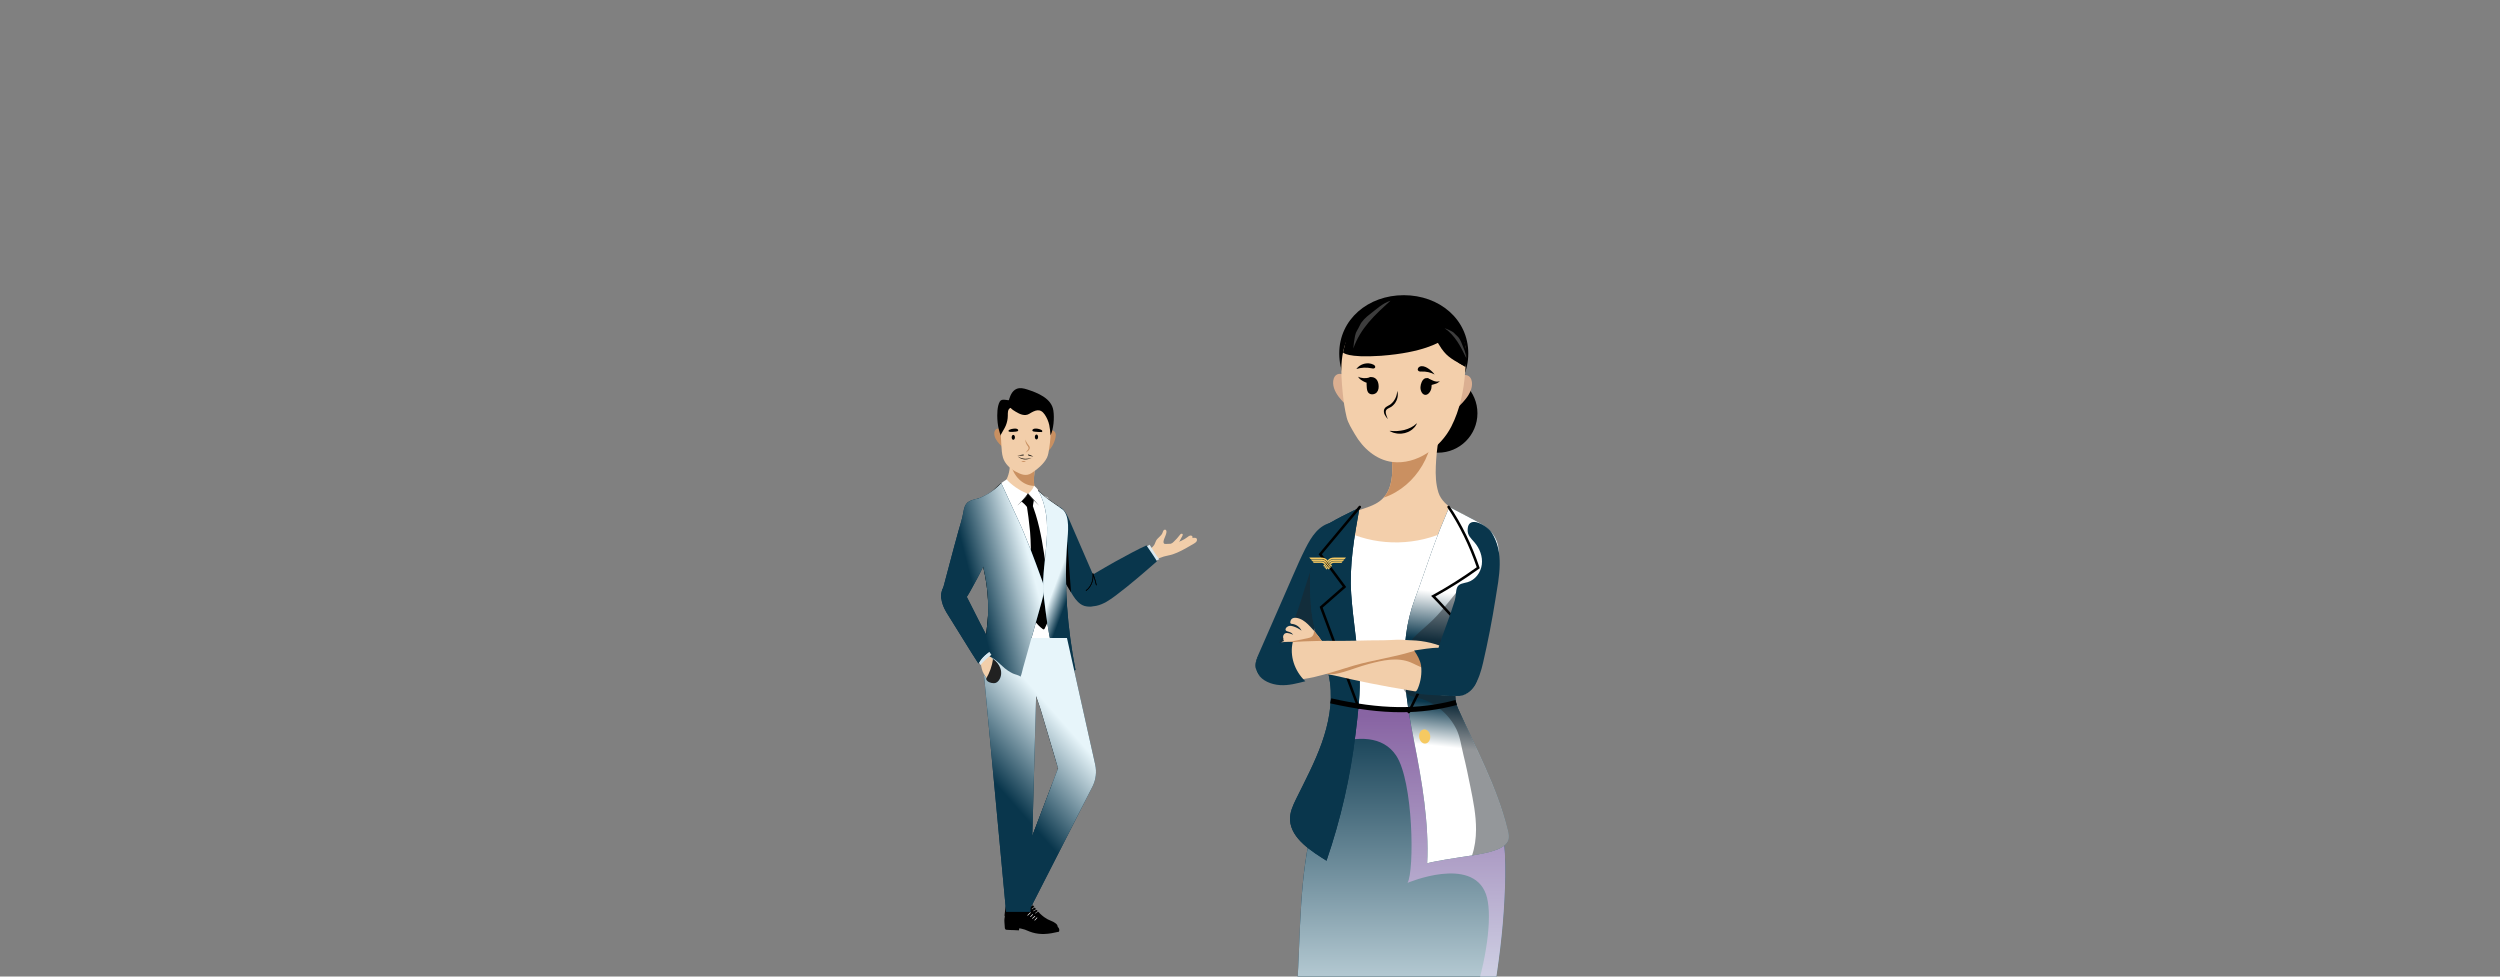 <?xml version="1.0" encoding="UTF-8"?>
<svg xmlns="http://www.w3.org/2000/svg" xmlns:xlink="http://www.w3.org/1999/xlink" viewBox="0 0 2560 1000">
  <rect x="0" y="0" width="2560" height="1000" fill="#808080" stroke="none"/>
  <defs>
    <style>
      .cls-1 {
        clip-path: url(#clippath-20);
      }

      .cls-2 {
        clip-path: url(#clippath-11);
      }

      .cls-3 {
        clip-path: url(#clippath-16);
      }

      .cls-4 {
        fill: #fff;
      }

      .cls-5 {
        clip-path: url(#clippath-33);
      }

      .cls-6 {
        fill: url(#Dégradé_sans_nom_8-2);
      }

      .cls-7 {
        clip-path: url(#clippath-41);
      }

      .cls-8 {
        clip-path: url(#clippath-32);
      }

      .cls-9 {
        fill: #0c0d0d;
      }

      .cls-10 {
        opacity: .24;
      }

      .cls-11 {
        clip-path: url(#clippath-2);
      }

      .cls-12 {
        clip-path: url(#clippath-13);
      }

      .cls-13 {
        isolation: isolate;
      }

      .cls-14 {
        fill: #f3cfab;
      }

      .cls-15 {
        clip-path: url(#clippath-37);
      }

      .cls-16 {
        clip-path: url(#clippath-25);
      }

      .cls-17 {
        clip-path: url(#clippath-15);
      }

      .cls-18 {
        clip-path: url(#clippath-6);
      }

      .cls-19 {
        clip-path: url(#clippath-40);
      }

      .cls-20 {
        clip-path: url(#clippath-26);
      }

      .cls-21 {
        fill: #dae8ef;
      }

      .cls-22 {
        fill: #f6c961;
      }

      .cls-23 {
        fill: #1c2329;
      }

      .cls-24 {
        fill: #c99061;
      }

      .cls-25 {
        clip-path: url(#clippath-7);
      }

      .cls-26 {
        clip-path: url(#clippath-21);
      }

      .cls-27 {
        clip-path: url(#clippath-34);
      }

      .cls-28 {
        clip-path: url(#clippath-1);
      }

      .cls-29 {
        clip-path: url(#clippath-4);
      }

      .cls-30 {
        clip-path: url(#clippath-38);
      }

      .cls-31 {
        clip-path: url(#clippath-36);
      }

      .cls-32 {
        clip-path: url(#clippath-27);
      }

      .cls-33 {
        fill: url(#Dégradé_sans_nom_5);
      }

      .cls-34 {
        fill: #ca9061;
      }

      .cls-35 {
        fill: url(#Dégradé_sans_nom_8-3);
      }

      .cls-36 {
        clip-path: url(#clippath-12);
      }

      .cls-37 {
        clip-path: url(#clippath-24);
      }

      .cls-38 {
        clip-path: url(#clippath-30);
      }

      .cls-39 {
        clip-path: url(#clippath-22);
      }

      .cls-40 {
        opacity: .64;
      }

      .cls-41 {
        fill: #212121;
      }

      .cls-42 {
        clip-path: url(#clippath-9);
      }

      .cls-43 {
        fill: #dbaf91;
      }

      .cls-44 {
        opacity: .47;
      }

      .cls-45 {
        clip-path: url(#clippath-39);
      }

      .cls-46 {
        fill: none;
      }

      .cls-47 {
        fill: url(#Dégradé_sans_nom_8);
      }

      .cls-48 {
        clip-path: url(#clippath-19);
      }

      .cls-49 {
        clip-path: url(#clippath-31);
      }

      .cls-50 {
        clip-path: url(#clippath-3);
      }

      .cls-51 {
        fill: url(#Dégradé_sans_nom_4);
      }

      .cls-52 {
        fill: #122c3a;
      }

      .cls-53 {
        clip-path: url(#clippath-8);
      }

      .cls-54 {
        fill: url(#Dégradé_sans_nom_8-4);
      }

      .cls-55 {
        fill: #09364c;
      }

      .cls-56 {
        clip-path: url(#clippath-29);
      }

      .cls-57 {
        clip-path: url(#clippath-18);
      }

      .cls-58 {
        clip-path: url(#clippath-14);
      }

      .cls-59 {
        clip-path: url(#clippath-17);
      }

      .cls-60 {
        clip-path: url(#clippath-5);
      }

      .cls-61 {
        fill: #f2ceaa;
      }

      .cls-62 {
        clip-path: url(#clippath-10);
      }

      .cls-63 {
        clip-path: url(#clippath-23);
      }

      .cls-64 {
        mix-blend-mode: multiply;
      }

      .cls-65 {
        clip-path: url(#clippath-28);
      }

      .cls-66 {
        clip-path: url(#clippath-35);
      }
    </style>
    <clipPath id="clippath-1">
      <rect class="cls-46" x="962.18" y="396.81" width="263.8" height="626.8"/>
    </clipPath>
    <clipPath id="clippath-2">
      <rect class="cls-46" x="962.18" y="396.81" width="263.8" height="559.6"/>
    </clipPath>
    <clipPath id="clippath-3">
      <rect class="cls-46" x="1054.74" y="802.89" width="22.58" height="128.53"/>
    </clipPath>
    <clipPath id="clippath-4">
      <rect class="cls-46" x="1054.74" y="802.89" width="22.58" height="128.53"/>
    </clipPath>
    <clipPath id="clippath-5">
      <rect class="cls-46" x="1059.93" y="932.79" width="3.35" height="2.65"/>
    </clipPath>
    <clipPath id="clippath-6">
      <rect class="cls-46" x="1059.93" y="932.79" width="3.35" height="2.64"/>
    </clipPath>
    <clipPath id="clippath-7">
      <rect class="cls-46" x="1058" y="930.87" width="3.49" height="2.34"/>
    </clipPath>
    <clipPath id="clippath-8">
      <rect class="cls-46" x="1058" y="930.87" width="3.49" height="2.34"/>
    </clipPath>
    <clipPath id="clippath-9">
      <rect class="cls-46" x="1056.44" y="928.66" width="3.23" height="2.44"/>
    </clipPath>
    <clipPath id="clippath-10">
      <rect class="cls-46" x="1056.44" y="928.66" width="3.23" height="2.44"/>
    </clipPath>
    <clipPath id="clippath-11">
      <rect class="cls-46" x="1053.82" y="926.36" width="3.84" height="2.74"/>
    </clipPath>
    <clipPath id="clippath-12">
      <rect class="cls-46" x="1053.82" y="926.36" width="3.85" height="2.74"/>
    </clipPath>
    <clipPath id="clippath-13">
      <rect class="cls-46" x="1063.21" y="502.32" width="38.1" height="189.43"/>
    </clipPath>
    <clipPath id="clippath-14">
      <path class="cls-46" d="M1063.21,502.32c17.93,32.8,3.34,69.15,5.04,104.08,3.59,28.51,6.76,59.07,18.12,85.35,4.69-1.93,10.25-3.79,14.93-5.73h0c-8.35-43.26-11.88-86.79-8.43-131.01,.76-9.75,2.85-25.63-4.26-32.88-8.59-6.52-18.04-11.68-25.41-19.82h0Z"/>
    </clipPath>
    <linearGradient id="Dégradé_sans_nom_8" data-name="Dégradé sans nom 8" x1="1143.31" y1="580.22" x2="1144.31" y2="580.22" gradientTransform="translate(-8680.91 19854.81) rotate(-90) scale(16.83)" gradientUnits="userSpaceOnUse">
      <stop offset="0" stop-color="#09364c"/>
      <stop offset="1" stop-color="#e7f5fa"/>
    </linearGradient>
    <clipPath id="clippath-15">
      <rect class="cls-46" x="1111.86" y="587.02" width="11.07" height="18.03"/>
    </clipPath>
    <clipPath id="clippath-16">
      <rect class="cls-46" x="1111.86" y="587.02" width="11.07" height="18.03"/>
    </clipPath>
    <clipPath id="clippath-17">
      <rect class="cls-46" x="1007.56" y="647.82" width="114.74" height="285.71"/>
    </clipPath>
    <clipPath id="clippath-18">
      <path class="cls-46" d="M1060.96,712.8l4.68,13.71,17.85,60.21-26.39,69.13,3.86-143.04Zm-51.77-47.82c.47,.29,.9,.66,1.29,1.04,2.76,2.65,4.88,5.92,6.28,9.48,.04-.26,.09-.52,.13-.78,3.45,2.5,6.34,5.92,7.63,9.97,1.29,4.06,.8,8.78-1.8,12.15-.82,1.06-1.87,2-3.14,2.44-1.38,.48-2.89,.34-4.32,.04-1.21-.26-2.42-.63-3.45-1.33-1.03-.7-1.86-1.75-2.08-2.97,.12-.2,.23-.41,.35-.62-.12-.14-.24-.29-.34-.44-.83-1.11-1.54-2.3-2.19-3.53l22.66,243.09h24.79l.09-3.47,63.79-124.95c3.34-6.88,4.25-14.69,2.59-22.15l-28.91-129.66h-58.89l-20.23-5.47-4.26,17.16Z"/>
    </clipPath>
    <linearGradient id="Dégradé_sans_nom_8-2" data-name="Dégradé sans nom 8" x1="1137.61" y1="609.29" x2="1138.61" y2="609.29" gradientTransform="translate(-105240.87 -56126.05) scale(93.41)" xlink:href="#Dégradé_sans_nom_8"/>
    <clipPath id="clippath-19">
      <rect class="cls-46" x="963.77" y="596.44" width="54.21" height="83.03"/>
    </clipPath>
    <clipPath id="clippath-20">
      <rect class="cls-46" x="963.77" y="596.44" width="54.21" height="83.03"/>
    </clipPath>
    <clipPath id="clippath-21">
      <rect class="cls-46" x="963.67" y="494.73" width="105.23" height="198.2"/>
    </clipPath>
    <clipPath id="clippath-22">
      <path class="cls-46" d="M1011.44,505.86c-3.13,1.83-6.41,3.3-9.72,4.65-3.44,.65-6.9,1.51-9.59,3.11-4.19,2.49-5.06,7.36-5.8,11.64-1.04,6.09-3.09,12.08-4.76,18.05-6.19,22.11-11.75,44.15-17.75,66.28-1.65,6.1,9.93,10.25,15.94,8.32,6.02-1.94,7.1-.56,13.75-12.51,4.5-8.09,8.98-16.18,12.91-24.55l.3-.65c.68,3.09,1.37,6.23,2,9.48,2.09,10.78,3.14,21.77,3.15,32.75v.4c0,2.66-.05,5.31-.19,7.95-.08,1.98-.3,3.95-.49,5.92-.65,6.92-1.4,13.83-2.44,20.69-.24,1.64-.44,5.82-1.29,8.95,.13-.04,.25-.09,.37-.12,1.12-.3,2.33-.37,3.41,.03,1.79,.65,2.97,2.69,3.96,4.31-.66,.5-1.32,1.02-1.98,1.54,2.33,1.07,4.52,2.44,6.4,3.95,3.21,2.57,6.02,5.61,9.2,8.21,.94,.77,1.94,1.51,2.95,2.2,.01,0,.01,.01,.02,.03,1.67,1.14,3.44,2.18,5.26,3.09,2.18,1.08,6.32,1.67,7.94,3.38h0c1.27-2.6,1.78-6.04,2.58-8.88,.83-2.97,1.67-5.93,2.51-8.9,1.66-5.93,3.33-11.86,5-17.78,3.37-11.99,6.75-23.99,10.12-35.97,2.3-8.19,5.38-17.4,2.51-25.35-8.34-22.98-16.69-46.01-27.06-67.9-5.38-11.32-10-22.1-15.38-33.42-4.38,4.53-8.95,8.27-13.85,11.13"/>
    </clipPath>
    <linearGradient id="Dégradé_sans_nom_8-3" data-name="Dégradé sans nom 8" x1="1137.63" y1="612.59" x2="1138.63" y2="612.59" gradientTransform="translate(-71187.1 -38272.92) scale(63.45)" xlink:href="#Dégradé_sans_nom_8"/>
    <clipPath id="clippath-23">
      <rect class="cls-46" x="1274" y="257.02" width="525.99" height="742.98"/>
    </clipPath>
    <clipPath id="clippath-24">
      <rect class="cls-46" x="1485.47" y="332.8" width="11.19" height="36.28" transform="translate(-25.92 563.49) rotate(-21.22)"/>
    </clipPath>
    <clipPath id="clippath-25">
      <rect class="cls-46" x="1485.47" y="332.8" width="11.19" height="36.28" transform="translate(-25.92 563.49) rotate(-21.22)"/>
    </clipPath>
    <clipPath id="clippath-26">
      <rect class="cls-46" x="1373.99" y="322.12" width="60" height="18.5" transform="translate(86.86 919.73) rotate(-37.35)"/>
    </clipPath>
    <clipPath id="clippath-27">
      <rect class="cls-46" x="1373.99" y="322.12" width="60" height="18.5" transform="translate(86.86 919.73) rotate(-37.35)"/>
    </clipPath>
    <clipPath id="clippath-28">
      <rect class="cls-46" x="1323.72" y="719.63" width="217.75" height="408.29"/>
    </clipPath>
    <clipPath id="clippath-29">
      <path class="cls-46" d="M1485.8,719.63c-2.92,.52-5.84,1.04-8.75,1.54-16.74,2.86-33.33,5.17-50.53,5.16-14.58,0-32.46-1.13-46.41-4.79-7.11-1.87-32.11,108.41-35.13,119.82-14.94,56.51-13.02,112.8-16.76,170.19-1.47,22.56-4.51,107.25-4.51,107.25,0,0,55.42,8.99,88.55,9.12h1.43c1.08,0,2.14-.02,3.16-.04,31.2-.77,62.4-3.98,93-10.17,3.26-.66,8.83-42.54,9.8-47.38,3.3-16.5,6.44-33.03,9.26-49.61,5.61-33.01,9.96-66.26,11.64-99.67,1.71-34.05,1.79-59.58-6.72-92.98-8.71-34.2-29.91-75.03-46.2-106.62-.6-.61-1.2-1.21-1.81-1.81h-.02Z"/>
    </clipPath>
    <linearGradient id="Dégradé_sans_nom_8-4" data-name="Dégradé sans nom 8" x1="1144.05" y1="607.37" x2="1145.05" y2="607.37" gradientTransform="translate(-216995.58 -410708.6) rotate(90) scale(359.63 -359.63)" xlink:href="#Dégradé_sans_nom_8"/>
    <clipPath id="clippath-30">
      <rect class="cls-46" x="1365.03" y="719.63" width="176.44" height="406.71"/>
    </clipPath>
    <clipPath id="clippath-31">
      <path class="cls-46" d="M1485.8,719.63c-2.92,.52-5.84,1.04-8.75,1.54-16.74,2.86-33.33,5.17-50.53,5.16-14.58,0-32.46-1.13-46.41-4.79-2.92-.77-8.88,17.45-15.08,39.95,24.78-7.52,50.85-8.5,64.63,12.2,17.62,26.45,18.84,117.64,11.68,130.35,0,0,65.88-27.97,80.25,11.51,13.31,36.56-17.71,166.36-74.75,210.79,21.16-1.62,42.23-4.42,63.02-8.63,3.26-.66,8.83-42.54,9.8-47.38,3.3-16.5,6.44-33.03,9.26-49.61,5.61-33.01,9.96-66.26,11.64-99.67,1.71-34.05,1.79-59.58-6.72-92.98-8.71-34.2-29.91-75.03-46.2-106.62-.6-.61-1.2-1.21-1.81-1.81h-.02Z"/>
    </clipPath>
    <linearGradient id="Dégradé_sans_nom_4" data-name="Dégradé sans nom 4" x1="1144.06" y1="607.37" x2="1145.06" y2="607.37" gradientTransform="translate(-216128.18 -409115.58) rotate(90) scale(358.24 -358.24)" gradientUnits="userSpaceOnUse">
      <stop offset="0" stop-color="#8864a3"/>
      <stop offset="1" stop-color="#e7f5fa"/>
    </linearGradient>
    <clipPath id="clippath-32">
      <rect class="cls-46" x="1304.63" y="568.76" width="56.98" height="115.3"/>
    </clipPath>
    <clipPath id="clippath-33">
      <rect class="cls-46" x="1304.64" y="568.76" width="56.98" height="115.3"/>
    </clipPath>
    <clipPath id="clippath-34">
      <rect class="cls-46" x="1438.12" y="519.13" width="106.85" height="365.25"/>
    </clipPath>
    <clipPath id="clippath-35">
      <path class="cls-46" d="M1475.28,540.25c-3.3,8.17-6.36,16.47-9.34,24.77-5.79,16.18-11.18,32.47-17.22,48.54-17.54,46.73-10.11,98.33-.62,146.05,7.92,39.88,15.45,84.17,13.29,124.77,.07-1.52,33.32-6.46,45.79-8.37,2.16-.35,3.68-.6,4.32-.72,8.47-1.64,28.17-4.67,32.47-13.71,1.74-3.68,.87-8-.12-11.95-10.78-43.82-32.15-82.68-50.58-123.49-4.38-9.66-3.21-16.8-1.94-27.13,1.24-10.26,6.56-20.62,10.09-30.31,6.01-16.49,12-32.97,18.01-49.46,1.99-5.49,4-10.98,5.99-16.47,.79-2.19,1.59-4.4,2.39-6.58,3.43-9.47,6.93-19.13,7.1-29.19,.3-16.59-9.36-26.58-23.35-33.48-4.37-2.14-27.48-14.36-27.48-14.36,0,0-6.56,15.6-8.79,21.11"/>
    </clipPath>
    <linearGradient id="Dégradé_sans_nom_5" data-name="Dégradé sans nom 5" x1="1146.56" y1="608.28" x2="1147.56" y2="608.28" gradientTransform="translate(181890.72 -94955.72) rotate(-180) scale(157.26 -157.26)" gradientUnits="userSpaceOnUse">
      <stop offset="0" stop-color="#fff"/>
      <stop offset=".32" stop-color="#09364c"/>
      <stop offset=".72" stop-color="#09364c"/>
      <stop offset="1" stop-color="#fff"/>
    </linearGradient>
    <clipPath id="clippath-36">
      <rect class="cls-46" x="1320.96" y="520.33" width="71.47" height="361.05"/>
    </clipPath>
    <clipPath id="clippath-37">
      <rect class="cls-46" x="1320.96" y="520.33" width="71.47" height="361.05"/>
    </clipPath>
    <clipPath id="clippath-38">
      <rect class="cls-46" x="1437.06" y="611.06" width="107.91" height="264.9"/>
    </clipPath>
    <clipPath id="clippath-39">
      <rect class="cls-46" x="1437.06" y="611.06" width="107.91" height="264.9"/>
    </clipPath>
    <clipPath id="clippath-40">
      <rect class="cls-46" x="1445.77" y="599.18" width="59.65" height="85.52"/>
    </clipPath>
    <clipPath id="clippath-41">
      <rect class="cls-46" x="1445.77" y="599.18" width="59.65" height="85.52"/>
    </clipPath>
  </defs>
  <g class="cls-13">
    <g id="Calque_1" data-name="Calque 1">
      <g class="cls-28">
        <g class="cls-11">
          <path class="cls-61" d="M1190.36,545.77c.32-.79,.48-1.66,.94-2.38,.46-.72,1.38-1.26,2.17-.93,.89,.36,1.08,1.54,.98,2.5-.27,2.55-1.66,4.83-2.48,7.27-.38,1.13-.73,2.49-.42,3.66,.37,1.38,1.71,1.07,3.02,1.09,2.56,.04,5.13-.21,7.63-.74,5.01-1.05,9.8-3.2,13.88-6.32,.66-.5,1.31-1.04,2.08-1.33,.77-.3,1.71-.31,2.37,.18,.66,.49,.88,1.59,.28,2.16,.28-.27,2.61-.24,3.03-.19,.79,.1,1.33,.29,1.69,1.12,.43,.97,.08,2.15-.59,2.98-.67,.83-1.61,1.38-2.53,1.92-5.56,3.24-11.1,6.58-17.02,9.14-2.88,1.24-5.67,2.27-8.73,2.82-3.26,.58-6.45,1.52-9.5,2.8-2.1,.88-4.16,1.93-6.4,2.35-1.42,.27-2.89,.27-4.3,0-1.51-.28-3-.88-4.1-1.95-1.1-1.07-1.76-2.65-1.49-4.17,.29-1.6,1.55-2.87,2.94-3.73,1.38-.86,2.93-1.42,4.32-2.28,1.44-.89,2.68-2.09,3.62-3.5,1.01-1.51,1.3-3.25,2.2-4.8,1.69-2.89,5.14-4.56,6.39-7.67"/>
          <path class="cls-61" d="M1206.38,556.98c-.93,1.74-1.96,3.59-3.72,4.47-2.49,1.26-5.48,.18-8.05-.91,5.15-3.43,9.72-7.71,13.47-12.63,.36-.48,.74-.98,1.28-1.24,.54-.27,1.29-.21,1.62,.29,.36,.55,.05,1.28-.26,1.87-1.45,2.72-2.9,5.43-4.34,8.15"/>
          <path class="cls-21" d="M1183.88,574.4v-.26c1.07-.5,2.14-.99,3.21-1.49-3.66-4.56-6.88-9.8-9.83-14.85-1.39,.89-2.78,1.61-4.25,2.36,2.04,5.72,5.87,10.78,10.87,14.24"/>
          <path class="cls-55" d="M1107.75,595.02c-6.36,4.11-10.79,11.1-5.53,18.7,4.34,6.26,13.05,8.23,20.49,6.63,7.44-1.61,13.9-6.1,19.98-10.68,14.54-10.94,28.27-22.91,41.98-34.87,.27-.23-9.68-15.02-10.7-16.31-7.79,3.44-21.37,10.73-31.43,16.31-11.37,6.29-22.44,13.06-33.7,19.55-.37,.21-.74,.44-1.1,.67"/>
          <path class="cls-55" d="M1087.73,631.57l33.76,151.39c1.66,7.46,.75,15.27-2.59,22.15l-64.94,127.2-1.25-64.95,30.78-80.64-17.85-60.2-18.95-55.55,16.53-41.64,24.51,2.25Z"/>
          <g class="cls-64">
            <g class="cls-50">
              <g class="cls-29">
                <polygon class="cls-52" points="1054.74 931.42 1077.32 802.89 1056.46 857.56 1054.74 931.42"/>
              </g>
            </g>
          </g>
          <path class="cls-55" d="M1083.67,584.42c4.15,7.41,8.61,14.53,12.56,21.27,.17,.3,.35,.61,.54,.9,2.75,4.68,5.75,9.41,10.31,12.32,4.11,2.64,10.01,2.95,14.38,.89,3.34-1.59,5.8-4.57,5.81-8.96,.03-3.84-1.54-7.49-3.06-11.02-9.66-22.29-19.32-44.58-28.99-66.87-1.9-4.38-3.91-8.92-7.53-12.04-3.61-3.11-9.35-4.34-13.17-1.47-2.55,1.91-3.71,5.15-4.37,8.26-4.45,19.85,3.68,39.12,13.52,56.72"/>
          <path d="M1035.57,919.49c2.41,2.59,6.02,.94,9.5,1.57,3.48,.63,6.81,3.54,9.97,1.96,3.95,5.86,8.48,11.95,14.19,16.12,2.32,1.69,4.89,3.06,7.6,4.04,1.35,.49,2.33,1.1,3.53,1.92,.74,.51,1.49,1.03,2.01,1.77,.94,1.33,.9,3.27-.1,4.56-5.11,.15-10.28,.24-15.32-.63-.93-.16-1.85-.35-2.76-.57-4.01-.95-7.77-2.5-11.26-4.69-1.51-.94-2.95-2.04-4.5-2.94-.42-.25-5.28-2.66-5.38-2.38-.24,.65-.48,1.31-.72,1.96-1.93-.48-3.86-.96-5.79-1.44-1.77-.44-3.59-.71-5.32-1.26-.86-.27-1.82-.26-2.35-1.15-.34-.58-.25-1.3-.14-1.96,.3-1.87,.48-3.69,.7-5.56,.17-1.44,.51-2.85,1.04-4.2,1.08-2.74,2.88-5.19,5.1-7.11"/>
          <g class="cls-40">
            <g class="cls-60">
              <g class="cls-18">
                <path class="cls-4" d="M1060.25,935.44c.07,0,.13-.02,.19-.06l2.71-2c.14-.1,.17-.31,.07-.45-.11-.14-.31-.17-.45-.06l-2.7,2c-.14,.1-.17,.31-.07,.45,.06,.08,.16,.13,.26,.13"/>
              </g>
            </g>
          </g>
          <g class="cls-40">
            <g class="cls-25">
              <g class="cls-53">
                <path class="cls-4" d="M1058.32,933.21c.06,0,.11-.01,.16-.04l2.85-1.7c.15-.09,.2-.29,.11-.44-.09-.15-.29-.2-.44-.11l-2.85,1.7c-.15,.09-.2,.29-.11,.44,.06,.1,.17,.16,.28,.16"/>
              </g>
            </g>
          </g>
          <g class="cls-40">
            <g class="cls-42">
              <g class="cls-62">
                <path class="cls-4" d="M1056.76,931.1c.07,0,.15-.03,.21-.08,.89-.76,1.62-1.27,2.53-1.76,.16-.08,.22-.28,.13-.43-.08-.16-.28-.21-.43-.13-.95,.51-1.71,1.04-2.64,1.83-.14,.11-.15,.32-.03,.45,.06,.08,.15,.11,.24,.11"/>
              </g>
            </g>
          </g>
          <g class="cls-40">
            <g class="cls-2">
              <g class="cls-36">
                <path class="cls-4" d="M1054.14,929.1c.06,0,.12-.02,.18-.05l3.21-2.1c.15-.1,.19-.29,.09-.44-.1-.15-.3-.19-.44-.09l-3.21,2.1c-.15,.1-.19,.29-.09,.44,.06,.09,.16,.14,.27,.14"/>
              </g>
            </g>
          </g>
          <path d="M1032.37,931.72c2.86,2.08,6.08-.24,9.62-.29,3.54-.05,7.36,2.16,10.16,0,5.01,4.99,10.62,10.09,17.03,13.08,2.61,1.21,5.39,2.06,8.24,2.5,1.42,.22,2.5,.62,3.84,1.21,.82,.36,1.66,.73,2.31,1.35,1.18,1.12,1.51,3.04,.78,4.5-4.98,1.14-10.04,2.22-15.15,2.33-.94,.02-1.88,.01-2.82-.02-4.12-.16-8.11-.96-11.95-2.43-1.66-.64-3.28-1.43-4.98-2.02-.46-.16-5.69-1.59-5.74-1.3-.11,.69-.22,1.38-.33,2.06-1.99-.1-3.97-.2-5.96-.29-1.82-.09-3.66,0-5.47-.21-.89-.1-1.84,.09-2.53-.67-.45-.5-.49-1.23-.51-1.9-.06-1.89-.24-3.72-.39-5.59-.11-1.44-.05-2.9,.21-4.32,.53-2.9,1.82-5.65,3.64-7.96"/>
          <path class="cls-4" d="M1059.6,942.61c.09,0,.17-.03,.24-.1l2.27-2.49c.12-.13,.11-.33-.02-.45-.13-.12-.33-.11-.45,.02l-2.27,2.49c-.12,.13-.11,.33,.02,.45,.06,.05,.14,.08,.22,.08"/>
          <path class="cls-4" d="M1057.28,940.8c.08,0,.15-.03,.21-.08l2.46-2.22c.13-.12,.14-.32,.03-.45-.12-.13-.32-.14-.45-.03l-2.46,2.22c-.13,.12-.14,.32-.03,.45,.06,.07,.15,.11,.24,.11"/>
          <path class="cls-4" d="M1055.33,939.03c.09,0,.19-.04,.25-.12,.73-.92,1.34-1.56,2.14-2.21,.14-.11,.16-.31,.04-.45-.11-.14-.31-.16-.45-.05-.84,.68-1.48,1.35-2.24,2.31-.11,.14-.09,.34,.05,.45,.06,.05,.13,.07,.2,.07"/>
          <path class="cls-4" d="M1052.38,937.57c.08,0,.16-.03,.22-.09l2.74-2.68c.13-.12,.13-.33,0-.45-.12-.12-.32-.13-.45,0l-2.74,2.68c-.13,.13-.13,.33,0,.45,.06,.06,.15,.1,.23,.1"/>
          <path d="M1083.67,584.42c4.15,7.41,8.61,14.53,12.56,21.27,.17,.3,.35,.61,.54,.9l-3.88-51.58h-5.01l-4.2,29.41Z"/>
          <polygon points="1083.49 786.72 1061.32 699.6 1053.78 692.46 1065.16 725.12 1083.49 786.72"/>
          <path class="cls-55" d="M1063.21,629.32l-8.2,304.21h-24.79l-23.08-247.49c-.68-5.77-.31-11.61,1.09-17.25l8.4-33.82,7.51-10.59,39.06,4.94Z"/>
          <path class="cls-4" d="M1088.13,651.3c.07,.93,.14,1.86,.22,2.79,.08,1.09,.13,2.31-.57,3.15-.82,.98-2.28,1.03-3.55,1-12.16-.3-24.33-.64-36.49-1-3.02-.09-6.24-.25-8.67-2.03-4.46-3.26-5.25-11.57-6.38-16.59-1.55-6.88-3.05-13.74-4.71-20.61-2.53-10.51-4.78-21.09-6.56-31.76-4.53-27.25-5.75-55.32-.4-82.42,17.43,7.14,39.84,.03,54.43,11.95,6.9,5.64,10.4,14.58,11.46,23.43,1.06,8.85-.04,17.79-.78,26.68-2.38,28.49-.2,57,2,85.43"/>
          <path class="cls-61" d="M1029.48,497.08c.7,2.3,3.15,3.6,4.72,4.37,4.62,2.3,8.82,5.66,12.7,9.77,1.45,1.53,3,3.22,4.82,3.25,2.08,.03,3.79-2.11,5.26-4.1,1.15-1.57,2.36-3.27,2.68-5.44,.27-1.8-.13-3.65-.4-5.45-.1-.65-.18-1.31-.24-1.96-.64-6.12,0-12.39,.61-18.54,.18-1.77,.27-3.82-.35-5.29-.14-.37-.35-.7-.59-.98-.35-.4-.76-.65-1.13-1.03-.81-.86-1.19-2.26-1.69-3.48-2.13-5.29-6.94-8.01-11.33-7.14-4.38,.88-8.26,5.51-10.58,10.64,.63,6.51-.48,13.28-3.06,18.8-.84,1.8-2.09,4.31-1.41,6.57"/>
          <path class="cls-24" d="M1034.72,474.04c1.34,6.43,4.37,12.43,8.75,16.74,4.29,4.23,9.88,6.77,15.54,6.74-.64-6.12,0-12.39,.61-18.54,.18-1.77,.27-3.82-.35-5.29-.63-.18-1.28-.24-1.91-.3-7.54-.67-15.1-.02-22.64,.64"/>
          <path class="cls-24" d="M1029.35,460.37l-1.8-14c-.23-1.79-.48-3.65-1.43-5.15-1.29-2.07-4.22-3.1-6.15-1.67-1.38,1.02-1.89,2.94-1.82,4.71,.15,3.97,2.61,7.41,5.21,10.3,1.87,2.08,3.87,4.02,5.98,5.82"/>
          <path class="cls-24" d="M1073.75,442.16c-.82,1.05-1.09,2.44-1.27,3.78-.74,5.36-.48,10.86,.75,16.11,3.9-3.76,6.61-8.83,7.64-14.25,.28-1.49,.43-3.08-.13-4.48-.55-1.36-1.79-2.41-3.19-2.65-1.4-.24-2.91,.34-3.8,1.49"/>
          <path class="cls-61" d="M1027,468.4c.02,.06,.04,.12,.06,.19,1.96,6.37,7.22,11.26,12.79,14.23,5.32,2.84,10.76,5.33,16.39,1.66,5.76-3.75,12.79-9.44,15.89-15.9,1.35-2.82,1.73-6.32,2.24-9.4,.61-3.7,1.01-7.45,1.26-11.2,.61-9.43,1.24-21.12-2.53-29.9-1.73-4.02-4.51-7.67-8.24-9.74-3.33-1.85-7.19-2.34-10.97-2.41-4.71-.08-9.42,.46-14,1.6-7.3,1.82-12.79,6.24-14.77,14.04-1.32,5.19-1.03,10.66-.74,16.02,.35,6.35,.7,12.69,1.06,19.04,.22,3.97,.45,7.98,1.58,11.77"/>
          <path d="M1035.94,447.84c0,1.39,.75,2.52,1.67,2.52s1.67-1.13,1.67-2.52-.75-2.52-1.67-2.52-1.67,1.13-1.67,2.52"/>
          <path d="M1059.68,447.47c0,1.39,.75,2.52,1.67,2.52s1.67-1.13,1.67-2.52-.75-2.52-1.67-2.52-1.67,1.13-1.67,2.52"/>
          <path d="M1034.65,405.27c.22-.49,.45-.97,.69-1.44,1.27-2.49,3.27-4.72,5.88-5.72,3.36-1.3,7.13-.43,10.56,.67,10.62,3.43,25,9.01,26.86,21.55,1.21,8.18,.14,19.1-2.89,25.44-.26-3.29-.65-7.58-1.32-10.56-.86-3.82-2.43-7.48-4.61-10.68-4.69-6.91-9.87-4.51-15.99-.72-2.09,1.3-4.71,1.41-7.08,.82-2.37-.58-4.55-1.8-6.67-3.05-1.76-1.03-3.52-2.11-4.93-3.61-3.4-3.61-2.39-8.52-.5-12.7"/>
          <path d="M1021.39,420.28c-.17,1.87-.22,3.7-.21,5.29,.02,4.66,.51,9.91,1.67,14.39,.25,.97,.51,1.93,.79,2.89,.14,.5,.29,.99,.44,1.49,.05,.16,.81,1.84,.76,1.93,.05-.11,.05-1.22,.1-1.32,1.62-3.22,3.59-5.8,4.98-9.16,1.33-3.21,2.06-6.7,2.07-10.2,.01-2.72-.14-6,2.04-7.5,1.86-1.28,4.34-.44,6.54-.8,2.57-.43,4.74-2.74,5.09-5.42-2.1,.53-4.24-1.35-5.03-3.45-.26-.68-.37-1.44-.78-2.04-.4-.6-1.26-.98-1.82-.53-.08,1.95-1.86,3.44-3.69,3.84-3.18,.7-8.43-2.14-10.55,1.51-1.42,2.45-2.1,5.83-2.39,9.08"/>
          <path d="M1038.26,442.13c1.15-.09,2.36-.13,3.44-.44,1.2-.35,1.29-1.57,.25-2.22-1.18-.75-2.69-.68-4.01-.53-1.53,.18-2.88,.43-4.27,1.16-.34,.18-.69,.39-.87,.73-1,1.86,4.02,1.45,4.85,1.36,.2-.02,.41-.04,.62-.06"/>
          <path d="M1061.62,442.2c-1.16-.08-2.38-.1-3.47-.39-1.22-.33-1.38-1.55-.37-2.22,2.17-1.46,5.96-.56,8.12,.42,.33,.15,.67,.31,.95,.56,.28,.25,.48,.61,.47,.99-.01,.35-.23,.68-.53,.82-.37,.18-.74-.02-1.1-.03-.42-.02-.85,.06-1.27,.06-.73,0-1.45-.08-2.18-.15-.2-.02-.41-.04-.62-.05"/>
          <path class="cls-24" d="M1049.85,450.1s.02,.25,.05,.69c.04,.44,.1,1.05,.34,1.8,.1,.38,.21,.79,.4,1.18,.19,.4,.34,.85,.6,1.26,.26,.41,.51,.85,.8,1.26,.3,.39,.6,.78,.82,1.15,.23,.37,.37,.72,.41,1.09,.02,.13,.02,.24,0,.3,0,.08,0,.15-.02,.25-.02,.19-.09,.38-.15,.56-.16,.37-.35,.72-.58,1.04-.22,.31-.51,.59-.75,.88-.5,.54-.88,1.07-1.13,1.43-.25,.36-.38,.57-.38,.57,0,0,.21-.14,.57-.4,.36-.26,.84-.63,1.45-1.07,.29-.22,.65-.44,.97-.79,.32-.33,.64-.72,.88-1.2,.11-.24,.22-.5,.29-.78,.07-.24,.12-.7,.09-.89-.04-.6-.26-1.2-.55-1.67-.3-.47-.63-.87-.93-1.24-.28-.38-.56-.74-.83-1.1-.26-.36-.47-.74-.7-1.08-.24-.35-.4-.69-.57-1.01-.16-.32-.35-.61-.46-.89-.12-.28-.23-.52-.32-.73-.19-.4-.3-.62-.3-.62"/>
          <path class="cls-24" d="M1050.45,472.45s-.3-.11-.75-.18c-.46-.04-1-.15-1.54-.13-.55-.05-1.11,.02-1.55,.05-.44,.05-.75,.15-.75,.15,0,0,.25,.2,.67,.4,.42,.22,1.01,.31,1.61,.37,.61-.02,1.23-.09,1.63-.29,.41-.18,.68-.36,.68-.36"/>
          <path d="M1053.82,505.82c-1.65-.25-3.31-.09-4.97-.04-1.32,.04-3.42-.67-4.09,.92-.27,.64-.19,1.38,.07,2.03,.26,.64-1.89,1.51-1.47,2.07,1.36,1.85,3.53,3.31,5.51,5.25,.65,.64,2.72,2.94,2.72,2.94,0,0,2.05-.02,3.23-.08,.51-.03,2.82-.72,2.82-.72,0,0,.93-5.65,1.46-8.81,.26-1.57-1.49-2.56-3.06-3.05-.74-.23-1.48-.39-2.21-.51"/>
          <path d="M1059.16,635.17c2.3,3.41,5.19,6.43,8.5,8.88,.32,.24,.68,.48,1.08,.44,.55-.05,.89-.62,1.14-1.12,1.72-3.42,3.14-6.7,4.41-10.31,3.16-9.01,1.87-20-1.42-28.96-.63-1.72-1.44-3.43-2.78-4.69-1.34-1.26-3.29-1.98-5.05-1.44-2.7,.83-3.75,4.02-4.38,6.77-2.34,10.22-7.37,21.74-1.51,30.43"/>
          <path class="cls-4" d="M1020.15,502.77c0-.69,3.2-6.37,3.81-6.94,1.54-1.44,2.09-1.54,3.75-2.84,.58-.45,3.06-2.05,3.06-2.05,0,0,1.2,1.34,2.01,2.12,3.03,2.92,6.37,5.51,9.95,7.71,1.78,1.1,3.62,2.18,5.53,3.02,1.46,.64,2.74,1.18,4.33,1.83-1.38,2.71-3.9,5.22-6.02,7.4-.57,.59-6.15,6.29-6.57,5.98-7.49-5.51-13.64-9.3-19.85-16.22"/>
          <path class="cls-4" d="M1052.67,505.59c3.74,4.89,8.15,8.79,12.67,13.39,2.79-1.34,5.29-3.3,7.27-5.69,.47-.57,.92-1.2,.97-1.94,.12-2.14-2.48-2.64-3.89-3.43-2.09-1.16-4-3.19-5.6-4.93-1.01-1.1-1.85-2.3-2.79-3.45-.7-.86-1.6-1.38-2.35-2.2-.3,.74-.67,1.48-1.06,2.19-1.41,2.58-2.93,4.29-5.22,6.07"/>
          <rect x="1043.31" y="653.48" width="42.61" height="9.5"/>
          <path d="M1052.06,514.42c1-.87,2.46-.76,3.67,.45,1.06,1.07,1.62,2.52,2.14,3.93,1.02,2.81,1.97,5.64,2.84,8.51,5.25,17.17,7.8,35.04,10.32,52.82,.47,3.29,.93,6.61,.56,9.91-.38,3.3-1.7,6.61-4.26,8.73-2.4,1.99-6.2,2.62-8.59,.62-2.12-1.76-2.48-4.84-2.64-7.59-.58-10.5-.37-21.02-.57-31.53-.1-5.28-.3-10.55-.74-15.81-.23-2.63-.51-5.25-.88-7.86-.34-2.39-.47-4.74-.81-7.15-.46-3.24-.93-6.48-1.39-9.72-.2-1.38-.85-4.26,.36-5.31"/>
          <path class="cls-55" d="M1063.21,502.32c17.93,32.8,3.34,69.15,5.04,104.08,3.59,28.51,6.76,59.06,18.12,85.35,4.69-1.93,10.25-3.8,14.94-5.73-8.35-43.25-11.88-86.78-8.43-131,.76-9.75,2.85-25.63-4.26-32.88-8.59-6.52-18.05-11.68-25.41-19.82"/>
          <path class="cls-55" d="M996.09,512.69c2.65,14.04,5.53,28.53,6.47,42.8,.36,5.39,1.19,10.47,2.2,15.5,1.23,6.1,2.72,12.17,3.97,18.67,2.09,10.78,3.14,21.77,3.15,32.75v.4c0,2.65-.05,5.31-.19,7.95-.08,1.98-.3,3.95-.48,5.92-.65,6.91-1.4,13.83-2.44,20.69-.38,2.55-.64,11.25-3.42,12.57,5.08,.32,10.36,2.91,14.3,6.08,3.21,2.57,6.02,5.61,9.2,8.21,.94,.77,1.94,1.51,2.95,2.2,.01,0,.01,.01,.03,.03,1.67,1.15,3.44,2.18,5.26,3.09,2.18,1.08,6.32,1.67,7.94,3.38,1.27-2.6,1.78-6.04,2.57-8.88,.84-2.97,1.67-5.93,2.51-8.89,1.66-5.93,3.33-11.86,5-17.78,3.37-11.99,6.75-23.99,10.12-35.97,2.31-8.19,5.38-17.4,2.51-25.35-8.34-22.98-16.68-46.01-27.06-67.9-5.38-11.32-10-22.1-15.38-33.42-4.38,4.53-8.95,8.28-13.85,11.13-4.89,2.86-10.14,4.85-15.35,6.83"/>
          <path d="M1005.35,669.94c5.08,.32,10.36,2.91,14.3,6.08,3.21,2.57,6.02,5.61,9.2,8.21,.94,.77,1.94,1.51,2.95,2.2-9.42-8.64-13.8-21.93-15.93-34.73-1.58-9.58-2.21-19.38-3.99-28.88,0,2.66-.05,5.31-.19,7.95-.08,1.98-.3,3.95-.49,5.92-.65,6.91-1.4,13.83-2.44,20.69-.38,2.55-.63,11.25-3.42,12.57"/>
          <path class="cls-61" d="M1003.32,673.51c-.16-.98-.33-1.95-.5-2.93-.21-1.21-.52-1.84,.14-2.98,.6-1.04,1.52-1.9,2.55-2.48,.7-.4,1.5-.71,2.3-.63,1.05,.1,1.92,.81,2.68,1.54,5.02,4.82,8.02,11.67,8.18,18.63,.05,2.15-.19,4.36-1.18,6.26-.32,.62-.77,1.17-1.26,1.67-.51,.51-1.41,.88-1.83,1.41-.65,.82-.63,2.2-2.26,1.86-1.02-.2-1.76-1.05-2.38-1.88-1.97-2.66-3.45-5.68-4.33-8.87-.51-1.85-.83-3.74-1.14-5.64-.33-1.98-.64-3.97-.97-5.95"/>
          <path d="M1004.76,570.99c1.22,6.1,2.72,12.17,3.98,18.67,2.09,10.78,3.14,21.77,3.15,32.75,2.32-20.62,1.46-41.59-2.57-61.94-2.18,3.22-3.65,6.79-4.55,10.53"/>
          <path class="cls-9" d="M1064,517.81c-1.8-2.12-3.63-4.21-5.49-6.28-1.85-2.07-3.74-4.11-5.61-6.16l-.29-.31-.25,.41c-.17,.28-.29,.56-.5,.83l-.6,.82c-.39,.55-.78,1.11-1.25,1.61-.9,1.04-1.81,2.05-2.69,3.11-1.92,1.96-3.82,3.95-5.69,5.97,2.04-1.85,4.06-3.72,6.05-5.63,.94-1.01,1.85-2.05,2.78-3.07,.48-.5,.9-1.06,1.3-1.62l.62-.84c.22-.26,.39-.61,.57-.93l-.53,.1c1.91,2.02,3.79,4.06,5.72,6.06,1.92,2.01,3.87,3.98,5.85,5.94"/>
          <path class="cls-55" d="M1008.44,509.3c-5.07,1.02-11.79,1.62-16.31,4.31-4.19,2.49-5.06,7.36-5.79,11.64-1.04,6.09-3.09,12.08-4.76,18.04-6.19,22.11-11.75,44.15-17.75,66.28-1.65,6.1,9.93,10.25,15.94,8.31,6.02-1.94,7.1-.56,13.75-12.51,4.5-8.09,8.98-16.18,12.91-24.55,5.15-10.96,10.37-22.19,11.58-34.24,.59-5.89,.2-11.88,1.25-17.72,.6-3.33,1.66-6.59,1.91-9.97,.25-3.38-.44-7.04-2.85-9.42-2.4-2.38-7.63-2.72-9.88-.19"/>
          <path d="M1064.2,604.18c0,1.33,.82,2.41,1.82,2.41s1.82-1.08,1.82-2.41-.82-2.41-1.82-2.41-1.82,1.08-1.82,2.41"/>
          <path d="M1062.26,581.34c.07,0,.13-.02,.19-.06,.14-.11,.17-.31,.07-.45-11.66-15.79-29.4-37.83-47.87-53.4,3.32-2.83,6.43-6.23,9.44-9.52l1.65-1.8-.54-.12c-5.08-1.15-10.55-1.95-16.63-2.79,3.15-4.84,8.75-10.89,16.65-17.98,.13-.12,.14-.32,.02-.45-.12-.13-.32-.14-.45-.03-8.29,7.44-13.86,13.51-17.03,18.54l-.26,.42,.49,.07c6.05,.83,11.49,1.61,16.53,2.72l-.9,.98c-3.08,3.37-6.27,6.85-9.67,9.71l-.29,.24,.29,.25c18.52,15.54,36.36,37.69,48.06,53.53,.07,.09,.16,.13,.26,.13"/>
          <path d="M1068.72,580.91c.13,0,.25-.08,.3-.2l19.25-48.79-.24-.14c-2.11-1.25-4.06-2.62-5.94-3.95-1.76-1.24-3.58-2.52-5.53-3.71,1.11-.74,2.19-1.73,3.24-2.7,1.17-1.08,2.38-2.19,3.58-2.9l.45-.27-.45-.28c-8.29-5.2-14.07-9.8-19.95-15.87-.12-.12-.33-.13-.45,0-.13,.12-.13,.33,0,.45,5.81,6.01,11.53,10.58,19.64,15.7-1.11,.73-2.2,1.74-3.25,2.71-1.17,1.08-2.38,2.19-3.58,2.9l-.47,.28,.47,.27c2.11,1.26,4.06,2.62,5.94,3.95,1.82,1.28,3.71,2.61,5.74,3.83l-19.05,48.29c-.07,.17,.01,.35,.18,.42,.04,.02,.08,.02,.12,.02"/>
          <path d="M1008.03,550.15c.18,0,.32-.14,.32-.32,0-18.22-10.96-32.34-16.83-35.85-.15-.09-.35-.04-.44,.11-.09,.15-.04,.35,.11,.44,5.76,3.44,16.52,17.33,16.52,35.3,0,.18,.14,.32,.32,.32"/>
          <path d="M989.9,611.71l-.14-1.41c-.4-3.99-1.5-7.18-3.25-9.49-.11-.14-.31-.17-.45-.06-.14,.11-.17,.31-.06,.45,1.48,1.95,2.47,4.57,2.95,7.8-3.29-4.69-8.47-8.07-14.1-9.14-.18-.03-.34,.08-.38,.26-.03,.17,.08,.34,.26,.37,5.91,1.12,11.31,4.86,14.44,10.01l.73,1.21Z"/>
          <path d="M1084.9,801.63c.14,0,.28-.1,.31-.24,1.35-5.49-.1-10.66-1.5-14.54-.06-.17-.25-.25-.41-.19-.17,.06-.25,.24-.19,.41,1.38,3.8,2.79,8.84,1.48,14.17-.04,.17,.06,.35,.23,.39,.03,0,.05,0,.08,0"/>
          <path class="cls-4" d="M1074.1,663.3c.18,0,.32-.14,.32-.32v-9.5c0-.18-.14-.32-.32-.32s-.32,.14-.32,.32v9.5c0,.18,.14,.32,.32,.32"/>
          <path class="cls-4" d="M1057.87,663.3c.18,0,.32-.14,.32-.32v-9.5c0-.18-.14-.32-.32-.32s-.32,.14-.32,.32v9.5c0,.18,.14,.32,.32,.32"/>
          <path class="cls-4" d="M1057.87,663.3h16.23c.18,0,.32-.14,.32-.32s-.14-.32-.32-.32h-16.23c-.18,0-.32,.14-.32,.32s.14,.32,.32,.32"/>
          <path class="cls-41" d="M1019.59,699.29c-1.38,.48-2.89,.34-4.32,.04-1.21-.26-2.42-.63-3.45-1.33-1.03-.7-1.86-1.75-2.08-2.97,3.7-6.2,6.15-13.15,7.15-20.3,3.45,2.5,6.34,5.91,7.63,9.97,1.29,4.06,.8,8.78-1.8,12.15-.82,1.06-1.87,2-3.14,2.44"/>
          <path d="M1061.12,699.71l.6-.56c2.41-2.28,5.15-4.85,6.33-8.27,.86-2.51,.79-5.27,.73-7.72l-.5-19.06c0-.18-.18-.3-.33-.31-.18,0-.32,.15-.31,.33l.5,19.06c.06,2.51,.13,5.1-.69,7.49-1.03,2.99-3.36,5.36-5.56,7.45,.53-7.29,1.03-15.67,.98-23.39,0-.17-.14-.32-.32-.32h0c-.17,0-.32,.15-.32,.32,.06,7.99-.49,16.7-1.04,24.16l-.06,.82Z"/>
          <path d="M1061.3,699.62c.05,0,.11-.01,.16-.04,5.14-2.91,11.49-3.34,16.99-1.16,.17,.06,.35-.01,.42-.18,.06-.16-.01-.35-.18-.42-5.67-2.26-12.23-1.81-17.54,1.2-.15,.09-.21,.28-.12,.44,.06,.1,.17,.16,.28,.16"/>
          <path d="M1112.18,605.05c.06,0,.13-.02,.19-.06,4.53-3.28,7.31-9.31,7.24-15.31,1.05,3.11,2.14,6.48,2.69,9.44,.03,.17,.21,.29,.37,.26,.17-.03,.29-.2,.26-.37-.63-3.44-1.97-7.38-3.16-10.85l-.39-1.13-.62,.15c1.01,6.56-1.77,13.68-6.77,17.3-.14,.1-.18,.31-.07,.45,.06,.09,.16,.13,.26,.13"/>
          <path d="M1038.41,649.45c.15,0,.28-.1,.31-.25,.04-.17-.07-.34-.25-.38-7.03-1.53-14.06-3.43-20.9-5.64-.17-.05-.35,.04-.4,.21-.05,.17,.04,.35,.21,.4,6.86,2.22,13.91,4.12,20.96,5.66,.02,0,.05,0,.07,0"/>
          <path d="M1043.11,468.13c.23,.18,.46,.43,.79,.58,.32,.18,.66,.37,1.02,.57,.35,.23,.77,.37,1.2,.51,.44,.12,.86,.35,1.34,.4,.47,.08,.95,.15,1.43,.23,.48,.02,.97,.01,1.44,.02,.48,.03,.94-.07,1.39-.12,.45-.07,.88-.1,1.28-.23,.4-.11,.78-.21,1.12-.31,.7-.17,1.22-.46,1.61-.6,.38-.16,.6-.26,.6-.26,0,0-.23,.05-.64,.14-.4,.08-.98,.26-1.67,.37-.35,.06-.72,.12-1.12,.19-.39,.09-.82,.07-1.25,.12-.43,.04-.88,.1-1.34,.06-.46-.01-.92,0-1.38-.04-.46-.07-.91-.13-1.36-.2-.46-.04-.87-.23-1.29-.33-.41-.12-.83-.21-1.18-.4-.37-.16-.71-.32-1.03-.46-.33-.12-.59-.33-.84-.46-.25-.15-.46-.28-.64-.39-.36-.21-.56-.33-.56-.33"/>
          <path d="M1041.53,466.64c1.05,.02,6.58-1.77,6.95-.84,.33,.83-2.31,.69-2.86,.72-1.36,.07-2.73,.14-4.09,.12"/>
          <path d="M1052.9,466.22c-.16-.09-.33-.22-.32-.4,0-.17,.18-.29,.34-.34,.46-.13,.93,.09,1.35,.31,.85,.43,3.05,1.09,3.77,1.68-1.28,0-4.21-.73-5.14-1.24"/>
          <path class="cls-21" d="M1002.01,677.48l2.02,3.54c3.12-4.02,7.15-7.4,11.2-10.48-.99-1.62-2.17-3.67-3.96-4.31-1.09-.39-2.3-.32-3.41-.02-2.33,.62-4.36,2.25-5.47,4.39-1.11,2.14-1.57,4.8-.38,6.89"/>
          <path class="cls-55" d="M963.79,609.11c-.3,6.28,2.35,13.12,5.41,18.04,8.59,13.81,17.18,27.62,25.77,41.44,1.18,1.9,6.97,10.88,6.97,10.88,0,0,.35-.88,1.69-2.91,3.6-5.47,9.23-9.22,14.36-12.48-1.33,.85-26.83-50.87-29.01-54.93-2.69-5.02-5.83-10.44-10.49-12.07-5.06-1.76-10.34,.12-13.06,5.51-1.02,2.02-1.52,4.23-1.63,6.52"/>
          <g class="cls-64">
            <g class="cls-12">
              <g class="cls-58">
                <rect class="cls-47" x="986.89" y="545.94" width="190.74" height="102.18" transform="translate(143.23 1400.75) rotate(-69.44)"/>
              </g>
            </g>
          </g>
          <g class="cls-64">
            <g class="cls-17">
              <g class="cls-3">
                <path d="M1112.18,605.05c.06,0,.13-.02,.19-.06,4.53-3.28,7.31-9.31,7.24-15.31,1.05,3.11,2.14,6.48,2.69,9.44,.03,.17,.21,.29,.37,.26,.17-.03,.29-.2,.26-.37-.63-3.44-1.97-7.38-3.16-10.85l-.39-1.13-.62,.15c1.01,6.56-1.77,13.68-6.77,17.3-.14,.1-.18,.31-.07,.45,.06,.09,.16,.13,.26,.13"/>
              </g>
            </g>
          </g>
          <g class="cls-64">
            <g class="cls-59">
              <g class="cls-57">
                <rect class="cls-6" x="927.51" y="645.32" width="275.7" height="290.71" transform="translate(-256.62 902.66) rotate(-41.42)"/>
              </g>
            </g>
          </g>
          <g class="cls-64">
            <g class="cls-48">
              <g class="cls-1">
                <path class="cls-55" d="M963.79,609.11c-.3,6.28,2.35,13.12,5.41,18.04,8.59,13.81,17.18,27.62,25.77,41.44,1.18,1.9,6.97,10.88,6.97,10.88,0,0,.35-.88,1.69-2.91,3.6-5.47,9.23-9.22,14.36-12.48-1.33,.85-26.83-50.87-29.01-54.93-2.69-5.02-5.83-10.44-10.49-12.07-5.06-1.76-10.34,.12-13.06,5.51-1.02,2.02-1.52,4.23-1.63,6.52"/>
              </g>
            </g>
          </g>
          <g class="cls-64">
            <g class="cls-26">
              <g class="cls-39">
                <rect class="cls-35" x="939.35" y="484.4" width="154.09" height="218.86" transform="translate(-115.31 269.9) rotate(-14.32)"/>
              </g>
            </g>
          </g>
        </g>
      </g>
      <g class="cls-63">
        <g>
          <circle cx="1472.51" cy="423.17" r="40.39"/>
          <path class="cls-43" d="M1385.17,420.97c-3.78-3.18-7.34-6.63-10.7-10.31-4.65-5.12-9.06-11.22-9.35-18.29-.12-3.13,.75-6.57,3.2-8.39,3.43-2.55,8.64-.73,10.96,2.94,1.7,2.67,2.17,5.98,2.59,9.16,1.1,8.3,2.2,16.59,3.32,24.9"/>
          <path class="cls-14" d="M1510.19,552.42c-3.71,15.12-21.26,23.85-35.12,26.57-20.37,4-41.15,6.24-61.87,5.56-12.94-.44-26.42-2.19-36.98-9.6-10.59-7.41-17.15-21.94-11.84-33.71,3.6-7.92,11.59-12.92,19.67-16.15,8.08-3.2,16.71-5.07,24.39-9.14,3.36-1.78,6.1-3.93,8.34-6.4,8.85-9.81,9.63-24.41,8.57-37.95-.96-12.64-3.83-27.99,2.76-39.44,6.35-11,14.65-21.66,25.96-27.92,.61-.35,1.22-.68,1.85-1,1.75-.89,3.58-1.64,5.45-2.31,6.01-2.08,13.69-2.41,17.76,2.52,4.16,5.05,2.24,12.55,.35,18.81-5.33,17.88-8.46,36.42-9.21,55.09-.38,9.09-.05,18.27,2.69,27.03,2.43,7.74,9.49,14.07,16.49,17.83,4.39,2.4,9.25,3.97,13.18,7.06,6.73,5.31,9.6,14.79,7.59,23.15"/>
          <path class="cls-34" d="M1423.26,507.09c-2.08,.96-4.3,1.85-6.52,2.47,8.85-9.81,9.63-24.41,8.57-37.95-.96-12.66-3.83-27.99,2.76-39.44,6.35-11,14.65-21.66,25.96-27.92,.61-.35,1.22-.68,1.85-1,4.42,4.83,7.36,11.26,9.02,17.55,8.92,33.36-9.53,71.56-41.63,86.28"/>
          <path d="M1503.53,361.94c0,34.91-29.58,63.22-66.07,63.22s-66.07-28.3-66.07-63.22,29.58-59.67,66.07-59.67,66.07,24.76,66.07,59.67h0Z"/>
          <path class="cls-43" d="M1487.29,422.24c1.1-8.3,2.2-16.59,3.32-24.9,.42-3.18,.89-6.49,2.59-9.16,2.33-3.67,7.54-5.49,10.96-2.94,2.45,1.84,3.32,5.26,3.2,8.39-.3,7.05-4.7,13.15-9.35,18.29-3.34,3.67-6.92,7.13-10.7,10.31"/>
          <path class="cls-14" d="M1500.35,381c-1.49,19.35-5.51,38.76-14.23,55.84-10.91,21.36-35.32,39.34-60.54,36.19-16.35-2.03-30.05-14.14-38.23-28.43-3.06-5.33-6.96-11.31-8.39-17.29-1.94-8.15-3.2-16.5-4-24.84-2.29-24.07-3.44-44.49,10.07-65.4,5.3-8.2,95.75-13.37,102.43-4.97,15.35,19.27,14.81,23.65,12.87,48.9"/>
          <path d="M1414.37,364.31c43.65-3.32,58.95-13.86,63.04-15.82,3.97-1.89,12.31-8.78,12.45-13.58,.09-3.08-3.01-5.21-5.77-6.56-17.41-8.53-37.5-11.17-56.7-8.48-12.4,1.75-24.44,5.66-35.65,11.26-5.26,2.62-8.46,4.91-11.31,10.02-.68,1.22-5.24,19.58-5.19,19.76,0,0,3.99,5.8,39.13,3.41"/>
          <path d="M1401.9,402.75c2.29,1.84,6.03,1.1,7.88-.94,1.85-2.06,2.19-4.98,1.87-7.71-.24-2.01-.84-4.09-2.24-5.68-1.4-1.61-3.76-2.64-5.87-2.13-2.01,.49-3.36,2.26-3.85,4.13-.49,1.85-.28,3.83-.16,5.75,.16,2.36,.37,5.02,2.34,6.59"/>
          <path d="M1455.75,391.35c.49-1.12,1.1-2.2,2.03-3.01,.93-.82,2.24-1.33,3.55-1.15,2.43,.33,3.86,2.81,4.35,5.05,.77,3.53,.1,7.38-2.29,10.12-1.01,1.17-2.5,2.17-4.14,1.98-1.63-.19-2.9-1.5-3.62-2.88-1.66-3.16-1.26-6.91,.12-10.07"/>
          <path d="M1408.21,376.05c.31-1.19-.86-2.2-1.92-2.73-5.87-2.83-13.53-.82-17.41,4.55,5.02-1.57,10.42-1.84,15.54-.75,.72,.16,1.43,.33,2.15,.23,.72-.1,1.45-.56,1.64-1.29"/>
          <path d="M1453.68,375.49c2.45-1.21,5.4-.21,7.78,1.19,2.92,1.71,5.52,4.04,7.59,6.8-4.04-2.15-8.62-3.2-13.13-3.01-1.42,.07-3.13,.09-3.88-1.15-.82-1.35,.26-3.16,1.64-3.85"/>
          <path d="M1400.47,391.98c1.08-.07,2.01-.7,2.67-1.45,.8-.89,1.33-2.01,1.5-3.18,.03-.28,.07-.58-.1-.84-.38-.59-1.35-.38-2.03-.12-3.76,1.36-8.23,1.12-11.91-.66,1.4,2.57,4.25,4.21,7.03,5.51,.89,.42,1.85,.82,2.81,.75"/>
          <path d="M1474.35,390.13c-.26,.16-.54,.66-.77,.89-.31,.3-.65,.58-1.01,.82-.72,.49-1.5,.89-2.34,1.1-1.96,.51-3.81,1.28-5.82,1.66-.37,.07-.75,.12-1.1,0-.89-.33-.82-2.53-1-3.36-.3-1.4-.68-2.76-1.17-4.09,2.29,.51,4.32,1.8,6.49,2.71s4.79,1.4,6.75,.26"/>
          <path d="M1421.2,429.22s-.38-.4-1-1.15c-.59-.77-1.47-1.85-2.24-3.41-.38-.77-.75-1.68-.86-2.78-.14-1.07,0-2.38,.72-3.48,.68-1.12,1.71-1.94,2.8-2.47,.87-.47,1.92-1.03,2.8-1.57,.72-.63,1.54-1.07,2.17-1.89l1.01-1.07c.28-.4,.56-.79,.84-1.19,.61-.75,.96-1.61,1.42-2.38,.44-.79,.63-1.61,.96-2.33,.28-.73,.37-1.47,.54-2.1,.19-.63,.21-1.21,.26-1.68,.1-.96,.17-1.5,.17-1.5,0,0,.14,.52,.33,1.49,.09,.49,.26,1.08,.21,1.77,0,.68,.07,1.49-.09,2.34-.17,.84-.24,1.8-.61,2.73-.37,.91-.65,1.96-1.28,2.87-.28,.47-.58,.94-.86,1.43-.35,.45-.73,.87-1.1,1.31-.68,.91-1.77,1.64-2.73,2.43-1,.58-1.91,1.03-2.94,1.56-.86,.4-1.59,.87-2.03,1.5-.93,1.19-.79,2.99-.37,4.49,.4,1.5,.94,2.78,1.29,3.67,.35,.91,.56,1.42,.56,1.42"/>
          <path d="M1450.76,433.54s-.38,.3-1.07,.82c-.33,.26-.73,.59-1.19,.98-.23,.19-.47,.4-.72,.61-.28,.16-.56,.33-.87,.51-.58,.35-1.21,.72-1.85,1.12-.63,.4-1.47,.65-2.22,1-.77,.35-1.54,.73-2.41,.94-.84,.26-1.7,.54-2.55,.8-.89,.16-1.77,.31-2.64,.51-.86,.23-1.75,.23-2.59,.33-.84,.07-1.68,.28-2.47,.24-.8,0-1.56,0-2.24,.03-1.42,.1-2.55-.21-3.41-.19-.86-.03-1.35-.07-1.35-.07l-.09,.24s.42,.23,1.21,.59c.38,.19,.87,.4,1.43,.65s1.19,.54,1.92,.66c.73,.16,1.54,.35,2.38,.52,.84,.26,1.77,.16,2.71,.24,.94,0,1.94,.12,2.92-.1,1-.14,1.99-.35,2.99-.52,.98-.3,1.94-.65,2.88-1,.96-.28,1.8-.84,2.62-1.35,.79-.56,1.63-.93,2.26-1.59,.63-.63,1.24-1.21,1.8-1.75,.59-.51,.96-1.07,1.26-1.57,.31-.49,.59-.93,.8-1.31,.42-.73,.66-1.17,.66-1.17l-.19-.17h0v-.02l.02,.02Z"/>
          <path d="M1500.75,375.67c-7.52-4.3-16.4-8.43-22.01-15.26,0-.02-1.73-2.17-2.5-3.23,0-.03-5.63-8.51-7.5-12.59-1.92-4.18-3.16-8.65-4.62-13.02-.51-1.52-1.01-3.13-.65-4.69"/>
          <path d="M1473.67,343.36c7.97,20.58,17.1,25.14,18.64,26.84,1.49,1.64,5.35,3.67,8.44,5.49,.09,.05,.8-5.72,.86-7.27,.33-9.72-.51-16.38-4.62-25.26-2.66-5.72-6.31-10.96-10.63-15.54-2.03-2.15-3.6-3.37-6.49-4-.68-.16-10.07,.51-10.14,.56,0,0-2.36,2.59,3.92,19.2"/>
          <g class="cls-10">
            <g class="cls-37">
              <g class="cls-16">
                <path class="cls-4" d="M1501.31,366.37c-5.68-11.75-11.12-22.55-22.03-30.37,2.52,.93,4.97,2.08,7.34,3.29,2.5,1.29,2.8,2.47,5.3,4.58,2.27,1.92,3.86,5.14,4.93,7.94,1.82,4.72,4.35,9.42,4.46,14.56"/>
              </g>
            </g>
          </g>
          <g class="cls-10">
            <g class="cls-20">
              <g class="cls-32">
                <path class="cls-4" d="M1423.89,307.96c-16.05,14.44-30.72,28.01-38.13,48.93,.31-4.42,1.01-8.85,1.85-13.16,.89-4.56,2.64-5.59,4.84-10.52,2.01-4.49,6.38-8.5,10.33-11.47,6.66-5.05,12.95-11.26,21.1-13.78"/>
              </g>
            </g>
          </g>
        </g>
        <g>
          <path class="cls-55" d="M1286.1,684.83c-1.48-4.86,.62-10.21,2.68-14.9,11.81-27.02,23.62-54.04,35.44-81.06,4.01-9.18,8.03-18.36,12.54-27.23,3.09-6.09,6.46-12.09,10.88-16.98,4.42-4.89,10.01-8.64,16.02-9.37,3.79,.47,7.21,3.4,8.68,7.43,1.24,3.38,1.12,7.23,.9,10.94-.85,14.58-3.61,27.68-7.81,41.55-5.33,17.64-11.87,34.91-20.63,50.71-6.06,10.93-13.2,21.13-21.49,29.94-6.83,7.26-16.75,15.69-26.34,16.22-4.53,.25-9.39-2.35-10.88-7.25"/>
          <path class="cls-4" d="M1380.7,545.32c32.18,14.23,70.66,13.4,102.2-2.21-2.31,1.14-2.07,24.8-2.33,28.14-.77,9.99-1.48,19.98-2.13,29.97-1.31,19.96-2.42,39.94-3.41,59.92-.88,17.74-2.21,35.47-3.42,53.11-1.17,17.11-1.14,31.11-14.8,43.87-12.21,11.42-29.51,16.39-46.22,15.98-12.08-.3-24.72-3.58-33.2-12.19-7.74-7.85-11.05-19.24-11.16-30.27-.12-12.08,4.38-23.46,4.83-35.24,.51-13.3-1.71-26.81-4.03-39.86-3.45-19.41-7.82-38.85-7.55-58.57,.27-19.72,7.51-38.49,21.21-52.67"/>
          <path class="cls-55" d="M1477.05,721.17c2.92-.5,5.84-1.02,8.77-1.54,.61,.61,1.21,1.21,1.81,1.82,16.29,31.58,37.49,72.42,46.2,106.62,8.51,33.4,8.43,58.93,6.72,92.98-1.68,33.42-6.03,66.66-11.64,99.68-2.81,16.58-5.96,33.11-9.26,49.61-.97,4.84-6.54,46.72-9.79,47.38-30.6,6.19-61.8,9.4-93,10.17-32.29,.8-93.14-9.07-93.14-9.07,0,0,3.04-84.69,4.51-107.25,3.74-57.39,1.81-113.69,16.75-170.19,3.02-11.41,28.02-121.68,35.13-119.82,13.94,3.66,31.82,4.79,46.41,4.79,17.19,0,33.79-2.3,50.53-5.17"/>
          <g class="cls-64">
            <g class="cls-65">
              <g class="cls-56">
                <rect class="cls-54" x="1323.72" y="719.63" width="218.62" height="408.29"/>
              </g>
            </g>
          </g>
          <g class="cls-64">
            <g class="cls-38">
              <g class="cls-49">
                <rect class="cls-51" x="1365.03" y="719.63" width="177.31" height="406.7"/>
              </g>
            </g>
          </g>
          <g class="cls-44">
            <g class="cls-8">
              <g class="cls-5">
                <path class="cls-23" d="M1320.44,683.78c-3.6-.25-7.3-.67-10.48-2.47-10.21-5.79-3.46-18.36,1.38-25.74,3.96-6.03,8.69-11.49,12.14-17.9,3.49-6.48,5.84-13.82,8.12-20.86,5.22-16.17,9.62-32.75,16.94-48.06,6.16,13.28,8.03,28.33,9.81,43.07,1.52,12.59,3.04,25.2,3.24,37.9,.1,6.22-.18,12.68-2.78,18.29-3.24,6.97-9.79,11.74-16.76,14-6.97,2.26-14.38,2.27-21.61,1.76"/>
              </g>
            </g>
          </g>
          <path class="cls-55" d="M1543.98,861.57c-4.3,9.04-24,12.07-32.47,13.72-.65,.12-2.16,.37-4.32,.72-12.47,1.91-45.71,6.85-45.79,8.37,2.16-40.6-5.36-84.89-13.29-124.76-9.49-47.72-16.92-99.32,.62-146.05,6.04-16.08,11.43-32.37,17.22-48.55,2.98-8.3,6.04-16.59,9.34-24.77,2.24-5.52,8.79-21.12,8.79-21.12,0,0,23.1,12.22,27.48,14.36,13.99,6.9,23.65,16.89,23.35,33.49-.17,10.06-3.68,19.73-7.11,29.19-.79,2.18-1.59,4.4-2.39,6.58-1.99,5.49-4,10.98-5.99,16.47-6.01,16.5-12,32.97-18.01,49.46-3.52,9.69-8.84,20.05-10.09,30.31-1.27,10.33-2.44,17.47,1.94,27.13,18.43,40.82,39.8,79.67,50.58,123.49,.99,3.95,1.86,8.27,.12,11.95"/>
          <g class="cls-64">
            <g class="cls-27">
              <g class="cls-66">
                <rect class="cls-33" x="1300.71" y="625.11" width="375.48" height="153.3" transform="translate(630.06 2105.72) rotate(-83.8)"/>
              </g>
            </g>
          </g>
          <path class="cls-55" d="M1392.05,688.51c-1.92-26.96-6.58-53.56-8.42-80.4-2.01-29.48,3.25-58.83,8.44-87.73-.39-.99-34.59,16.5-37,19.56-14.33,18.2-14.23,46.7-13.37,68.55,.64,16.28,2.32,29.82,7.57,45.55,4.94,14.8,10.66,29.51,12.67,45.08,2.68,20.75-1.42,41.89-8.41,61.61-7,19.71-16.84,38.27-26.11,57.03-3.4,6.9-6.82,14.21-6.43,21.89,.98,19.43,22.86,32.47,37.36,41.73,14.58-42.4,24.59-86.37,29.85-130.9,2.35-19.88,5.27-41.99,3.84-61.97"/>
          <g class="cls-64">
            <g class="cls-31">
              <g class="cls-15">
                <path class="cls-55" d="M1392.05,688.51c-1.92-26.96-6.58-53.56-8.42-80.4-2.01-29.48,3.25-58.83,8.44-87.73-.39-.99-34.59,16.5-37,19.56-14.33,18.2-14.23,46.7-13.37,68.55,.64,16.28,2.32,29.82,7.57,45.55,4.94,14.8,10.66,29.51,12.67,45.08,2.68,20.75-1.42,41.89-8.41,61.61-7,19.71-16.84,38.27-26.11,57.03-3.4,6.9-6.82,14.21-6.43,21.89,.98,19.43,22.86,32.47,37.36,41.73,14.58-42.4,24.59-86.37,29.85-130.9,2.35-19.88,5.27-41.99,3.84-61.97"/>
              </g>
            </g>
          </g>
          <g class="cls-44">
            <g class="cls-30">
              <g class="cls-45">
                <path class="cls-23" d="M1543.98,861.6c-4.27,9-23.88,12.01-32.3,13.64-.64,.12-2.15,.37-4.3,.72,2.84-8.45,4.05-17.52,4.08-26.47,.07-14.8-2.86-29.41-5.81-43.91-2.21-10.98-4.43-21.96-7.16-32.83-2.18-8.68-3.19-18.01-7.14-26.05-7.52-15.32-21.75-27.35-38.3-31.71-3.87-1.02-7.96-1.69-11.3-3.89-3.35-2.2-5.74-6.53-4.23-10.24,.83-2.04,2.64-3.49,4.38-4.83,8.27-6.42,16.53-12.85,24.8-19.27,7.46-5.8,18.69-11.73,24.54-19.11,4.72-5.95,7.22-15.27,11.01-22.07,4.72-8.47,9.95-16.66,15.65-24.5,.54,3.16,1.09,6.3,1.66,9.46-5.98,16.41-11.93,32.8-17.92,49.2-3.51,9.64-8.8,19.94-10.03,30.15-1.26,10.28-2.42,17.37,1.93,26.99,18.34,40.6,39.59,79.25,50.32,122.85,.99,3.93,1.85,8.23,.12,11.89"/>
              </g>
            </g>
          </g>
          <path d="M1434.67,729.33c-21.95,0-45.51-3.03-72.6-9.12l1.15-5.12c50.74,11.41,88.78,11.93,127.2,1.73l1.34,5.08c-18.67,4.95-37.23,7.43-57.1,7.43"/>
          <g class="cls-44">
            <g class="cls-19">
              <g class="cls-7">
                <path class="cls-23" d="M1470.66,682.49c-3.69,2.09-8.32,3.05-12.2,1.32-2.91-1.3-5.01-3.93-6.68-6.65-4.09-6.69-6.2-14.57-6-22.41,6.68-7.12,14.48-13.09,21.45-19.93,6.28-6.17,11.85-13.03,17.41-19.86,2.93-3.61,5.87-7.23,8.81-10.84,2.06-2.53,4.92-6.8,8.81-4.01,1.41,1.01,1.81,2.89,2.08,4.59,.73,4.52,1.85,10.15,.31,14.6-1.55,4.5-3.57,9.08-5.35,13.55-3.94,9.91-8.38,19.61-12.98,29.23-3.77,7.87-8.06,16.14-15.65,20.43"/>
              </g>
            </g>
          </g>
          <path d="M1442.63,730.49c-.19,0-.39-.04-.58-.13-.65-.32-.92-1.11-.6-1.76,7.04-14.34,15.33-30.97,23.62-47.6,8.12-16.3,16.24-32.59,23.19-46.74-3.7-3.67-7.14-7.46-10.48-11.12-3.52-3.87-7.16-7.87-11.07-11.7l-1.26-1.24,1.55-.85c15.31-8.38,30.9-18.21,45.15-28.49-7.4-21.84-17.99-43.47-29.87-61-.41-.6-.25-1.41,.35-1.82,.6-.4,1.42-.25,1.82,.35,12.18,17.97,23.01,40.18,30.5,62.54l.3,.92-.78,.57c-14.07,10.2-29.48,19.98-44.67,28.38,3.49,3.5,6.75,7.08,9.92,10.57,3.52,3.86,7.15,7.86,11.06,11.69l.68,.66-.42,.85c-7.05,14.34-15.33,30.97-23.62,47.59s-16.57,33.25-23.61,47.59c-.23,.46-.69,.73-1.18,.73"/>
          <path d="M1391.11,725.81c-.53,0-1.03-.32-1.23-.85l-38.56-103.54,23.64-20.69-24.71-33.2,41.17-49.24c.47-.56,1.3-.63,1.85-.17,.56,.47,.63,1.29,.17,1.85l-39.84,47.65,24.92,33.49-24.1,21.1,37.92,101.83c.25,.68-.09,1.44-.77,1.69-.15,.05-.31,.08-.46,.08"/>
          <path class="cls-61" d="M1354.92,658.3c-.65,.28-1.29,.55-1.96,.81-.32,.14-.64,.25-.99,.34-10.6,3.84-22.6,3.84-33.45,7.01-1.7,.5-3.63,.09-5.01-1.01-1.38-1.1-2.21-2.85-2.18-4.62,0-1.08,.3-2.18,.99-3.01,.69-.83,1.77-1.36,2.83-1.24-.94-.62-1.1-1.79-.97-2.92-.9-1.93,.16-4.51,2.16-5.24,2.21-.83,5.79,.71,7.82,1.61-1.54-2.44-3.22-2.67-5.63-3.43-.85-.25-1.98-.69-2.14-1.68-.18-1.15,.67-2.25,1.52-2.9,.83-.62,1.75-1.06,2.78-1.15,1.1-.12,2.18,.14,3.24,.44,3.19,.94,6.2,2.48,8.83,4.5-1.7-3.74-5.47-6.48-9.58-6.92-.6-.05-1.24-.09-1.63-.55-.37-.41-.37-1.01-.28-1.56,.74-4.94,5.54-4.71,9.47-3.26,4.39,1.61,7.91,4.92,11.1,8.32,1.22,1.31,2.44,2.64,3.61,4,3.29,3.82,6.37,7.84,9.17,12.02,.12,.14,.21,.3,.3,.44"/>
          <path class="cls-61" d="M1504.45,685.8c.9,2.27,1.69,4.58,2.47,6.88,.74,2.16,1.45,4.62,.37,6.63-1.35,2.51-4.74,2.96-7.59,2.8-5.31-.31-10,.25-15.3-.89-23.88-5.16-47.95-10.7-69.9-21.43-3.02-1.48-6.09-3.13-8.08-5.84-1.99-2.7-2.56-6.75-.43-9.34,1.15-1.4,2.88-2.18,4.56-2.86,25.03-10.1,54.45-7.38,77.86,5.74,5.19,2.91,9.28,5.68,12.45,10.91,1.43,2.35,2.57,4.85,3.59,7.4"/>
          <path class="cls-61" d="M1504.41,696.39c-3.19,8.96,3.23,13.23-7.61,15.33-4.68,.91-9.52,.65-14.29,.31-12.9,0-26.15-2.91-38.81-4.97-13.71-2.24-27.37-4.73-40.98-7.45-12.17-2.44-24.28-5.09-36.35-7.93-2.59-.62-5.84-.93-8.56-1.93-1.8-.65-3.38-1.6-4.34-3.16-2.43-3.8-.21-8.24,3.06-11.06,3.48-3.03,6.62-3.44,11.07-3.63,6.02-.29,12.17-1.51,18.19-2.13,12.22-1.24,24.47-2.1,36.77-2.6,18.45-.74,36.92-.65,55.37,.31,2.38,.12,4.79,.26,7.17,.41,3.71,.24,7.43,.5,11.12,.81,6.28,.53-.27,7.61,4.81,10.98,2.72,1.82,4.81,4.59,5.57,7.6,.99,3.84-.99,5.78-2.2,9.13"/>
          <path class="cls-55" d="M1472.44,693.35c-2.96-10.62-2.13-21.84,1.24-32.15,5.1-15.6,11.39-30.8,16.08-46.53,1.18-3.93,.84-9.57,2.32-13.11,1.73-4.12,6.85-4.28,10.73-5.41,7.86-2.29,13.55-9.94,14.58-18.07,1.03-8.13-2.15-16.45-7.49-22.66-3.65-4.25-7.18-7.04-7.04-12.83,.11-4.77,1.78-8.36,7.18-8.1,5.37,.26,14.27,6.06,17.04,10.3,13.67,20.91,7.94,45.68,4.18,69.26-3.46,21.75-7.68,43.39-12.66,64.87-3.39,14.67-10.83,38.07-30.96,33.15-10.2-2.49-12.77-9.92-15.22-18.71"/>
          <path class="cls-24" d="M1354.62,657.86c-.41,.55-.99,.94-1.66,1.24-.32,.14-.64,.26-.99,.35-.66,.2-1.38,.32-2.05,.43-12.48,1.93-25.65,3.75-37.38-.94,8.76-1.79,17.54-3.58,26.3-5.38,1.68-.35,3.45-.74,4.74-1.89,1.45-1.29,2-3.33,1.91-5.26,0-.19-.03-.39-.05-.58,3.29,3.82,6.37,7.84,9.17,12.02"/>
          <path class="cls-24" d="M1485.11,667.88c-.23,12.81-14.86,19.63-27.64,16.02-4.56-1.29-8.58-3.79-12.93-5.59-13.68-5.65-28.64-2.19-43.06,1.63-8.76,2.32-16.79,5.54-25.47,8.1-5.9,1.74-18.37,5.05-22.53-1.45-2.43-3.8-.21-8.24,3.06-11.06,3.48-3.03,6.62-3.44,11.07-3.63,6.02-.29,12.17-1.51,18.18-2.13,12.22-1.24,24.47-2.1,36.77-2.6,18.45-.74,36.92-.65,55.37,.31,2.38,.12,4.79,.26,7.17,.41"/>
          <path class="cls-61" d="M1320.28,697.24c-5.22,.82-10.19,1.7-15.81,.87-6.31-.93-16.07-4.57-17.66-10.83-1.59-6.28-.15-14.69,5.57-18.82,6.45-4.65,13.54-7.76,21.72-9.46,9.07-1.88,18.49-2.16,27.84-2.43l6.82-.2c12.7-.37,25.11,.06,37.81-.27,10.12-.27,20.24-.47,30.37-.47,9.14,0,17.77-1.63,26.87,.64,1.96,.49,3.96,1.14,5.42,2.53,1.46,1.39,2.24,3.7,1.31,5.48-.87,1.67-2.85,2.38-4.65,2.94-19.36,5.94-39.86,8.65-59.42,14.31-13.74,3.98-27.27,8.72-41.23,11.9-7,1.59-13.96,2.36-21.05,3.25-1.32,.17-2.62,.36-3.9,.56"/>
          <path class="cls-55" d="M1323.8,657.39c-3.32,14.02,1.65,29.56,12.87,40.23-8.61,2.14-16.92,4.5-25.91,3.93-8.99-.57-18.35-4.42-22.64-11.53-5.05-8.36-1.51-19.24,6.36-25.34,7.87-6.1,18.76-8.03,29.33-7.3"/>
          <path class="cls-55" d="M1473.04,663.34c-8.28-.1-16.82,1.73-24.99,2.77,3.25,4.63,6.5,10.38,7.14,15.7,.92,7.69-.22,15.56-3.19,22.89-.81,2.02-2.18,4.28-4.74,4.65,10.25,2.56,20.14,2.16,30.55,3.02,8.27,.69,17.16,.65,24.2-2.97,10.2-5.25,13.29-16.86,9.88-26.3-4.81-13.3-22.32-19.55-38.85-19.76"/>
          <path class="cls-22" d="M1464.52,753.54c.43,4-1.74,7.52-4.86,7.86-3.11,.34-5.99-2.63-6.42-6.64-.43-4,1.74-7.52,4.85-7.85,3.12-.34,5.99,2.63,6.43,6.63"/>
          <polygon class="cls-22" points="1361.86 581.81 1362.77 580.72 1361.6 579.32 1360.68 580.4 1361.86 581.81"/>
          <path class="cls-22" d="M1352.38,572.86h-10.06l1.3,1.56h8.76c2.26,0,3.5,.3,5,2.06,.32-.39,.65-.77,.94-1.12-1.56-1.84-2.69-2.5-5.93-2.5"/>
          <path class="cls-22" d="M1360.67,583.24l.95-1.14-1.18-1.4s-.66,.78-.96,1.13c.67,.8,1.19,1.41,1.19,1.41"/>
          <path class="cls-22" d="M1352.38,574.8h-8.45l1.3,1.56h7.14c1.93,0,2.75,.35,3.8,1.56,.29-.35,.62-.74,.95-1.13-1.26-1.47-2.17-1.99-4.74-1.99"/>
          <path class="cls-22" d="M1359.47,573.96c-1.76-2.11-3.17-3.05-7.1-3.05h-11.7l1.31,1.56h10.39c3.36,0,4.53,.69,6.16,2.62,.52-.62,.9-1.07,.94-1.13h0Z"/>
          <polygon class="cls-22" points="1361.84 579.04 1363.01 580.44 1363.95 579.31 1362.78 577.91 1361.84 579.04"/>
          <path class="cls-22" d="M1366.58,574.42h8.76l1.3-1.56h-10.06c-3.25,0-4.38,.66-5.93,2.5,.29,.35,.61,.73,.94,1.12,1.5-1.76,2.74-2.06,5-2.06"/>
          <polygon class="cls-22" points="1356.18 580.72 1357.09 581.81 1358.27 580.4 1357.35 579.32 1356.18 580.72"/>
          <polygon class="cls-22" points="1359.48 578.98 1360.4 577.88 1359.48 576.76 1358.55 577.88 1359.48 578.98"/>
          <polygon class="cls-22" points="1358.3 578.18 1357.35 579.32 1358.27 580.4 1359.23 579.27 1358.3 578.18"/>
          <polygon class="cls-22" points="1359.7 576.49 1360.63 577.61 1361.58 576.48 1360.65 575.36 1359.7 576.49"/>
          <path class="cls-22" d="M1366.58,576.36h7.14l1.3-1.56h-8.45c-2.58,0-3.49,.52-4.74,1.99,.33,.39,.65,.78,.95,1.13,1.04-1.2,1.86-1.56,3.8-1.56"/>
          <polygon class="cls-22" points="1359.73 579.27 1360.68 580.4 1361.6 579.31 1360.66 578.18 1359.73 579.27"/>
          <polygon class="cls-22" points="1358.52 580.7 1359.48 581.83 1360.43 580.7 1359.48 579.57 1358.52 580.7"/>
          <polygon class="cls-22" points="1360.89 577.9 1361.84 579.04 1362.79 577.91 1361.84 576.78 1360.89 577.9"/>
          <polygon class="cls-22" points="1356.17 577.91 1355.01 579.31 1355.95 580.44 1357.12 579.04 1356.17 577.91"/>
          <path class="cls-22" d="M1366.58,572.47h10.39l1.3-1.56h-11.7c-3.92,0-5.33,.94-7.1,3.05,0,0,0,0,0,0,.05,.06,.43,.51,.94,1.13,1.63-1.94,2.8-2.62,6.16-2.62"/>
          <polygon class="cls-22" points="1358.32 577.6 1359.25 576.49 1358.31 575.36 1357.37 576.48 1358.32 577.6"/>
          <polygon class="cls-22" points="1357.12 576.78 1356.17 577.91 1357.12 579.04 1358.07 577.9 1357.12 576.78"/>
          <polygon class="cls-22" points="1359.48 576.22 1360.42 575.09 1359.48 573.97 1358.54 575.09 1359.48 576.22"/>
          <polygon class="cls-22" points="1357.34 582.1 1358.29 583.24 1359.48 581.83 1358.52 580.7 1357.34 582.1"/>
        </g>
      </g>
    </g>
  </g>
</svg>